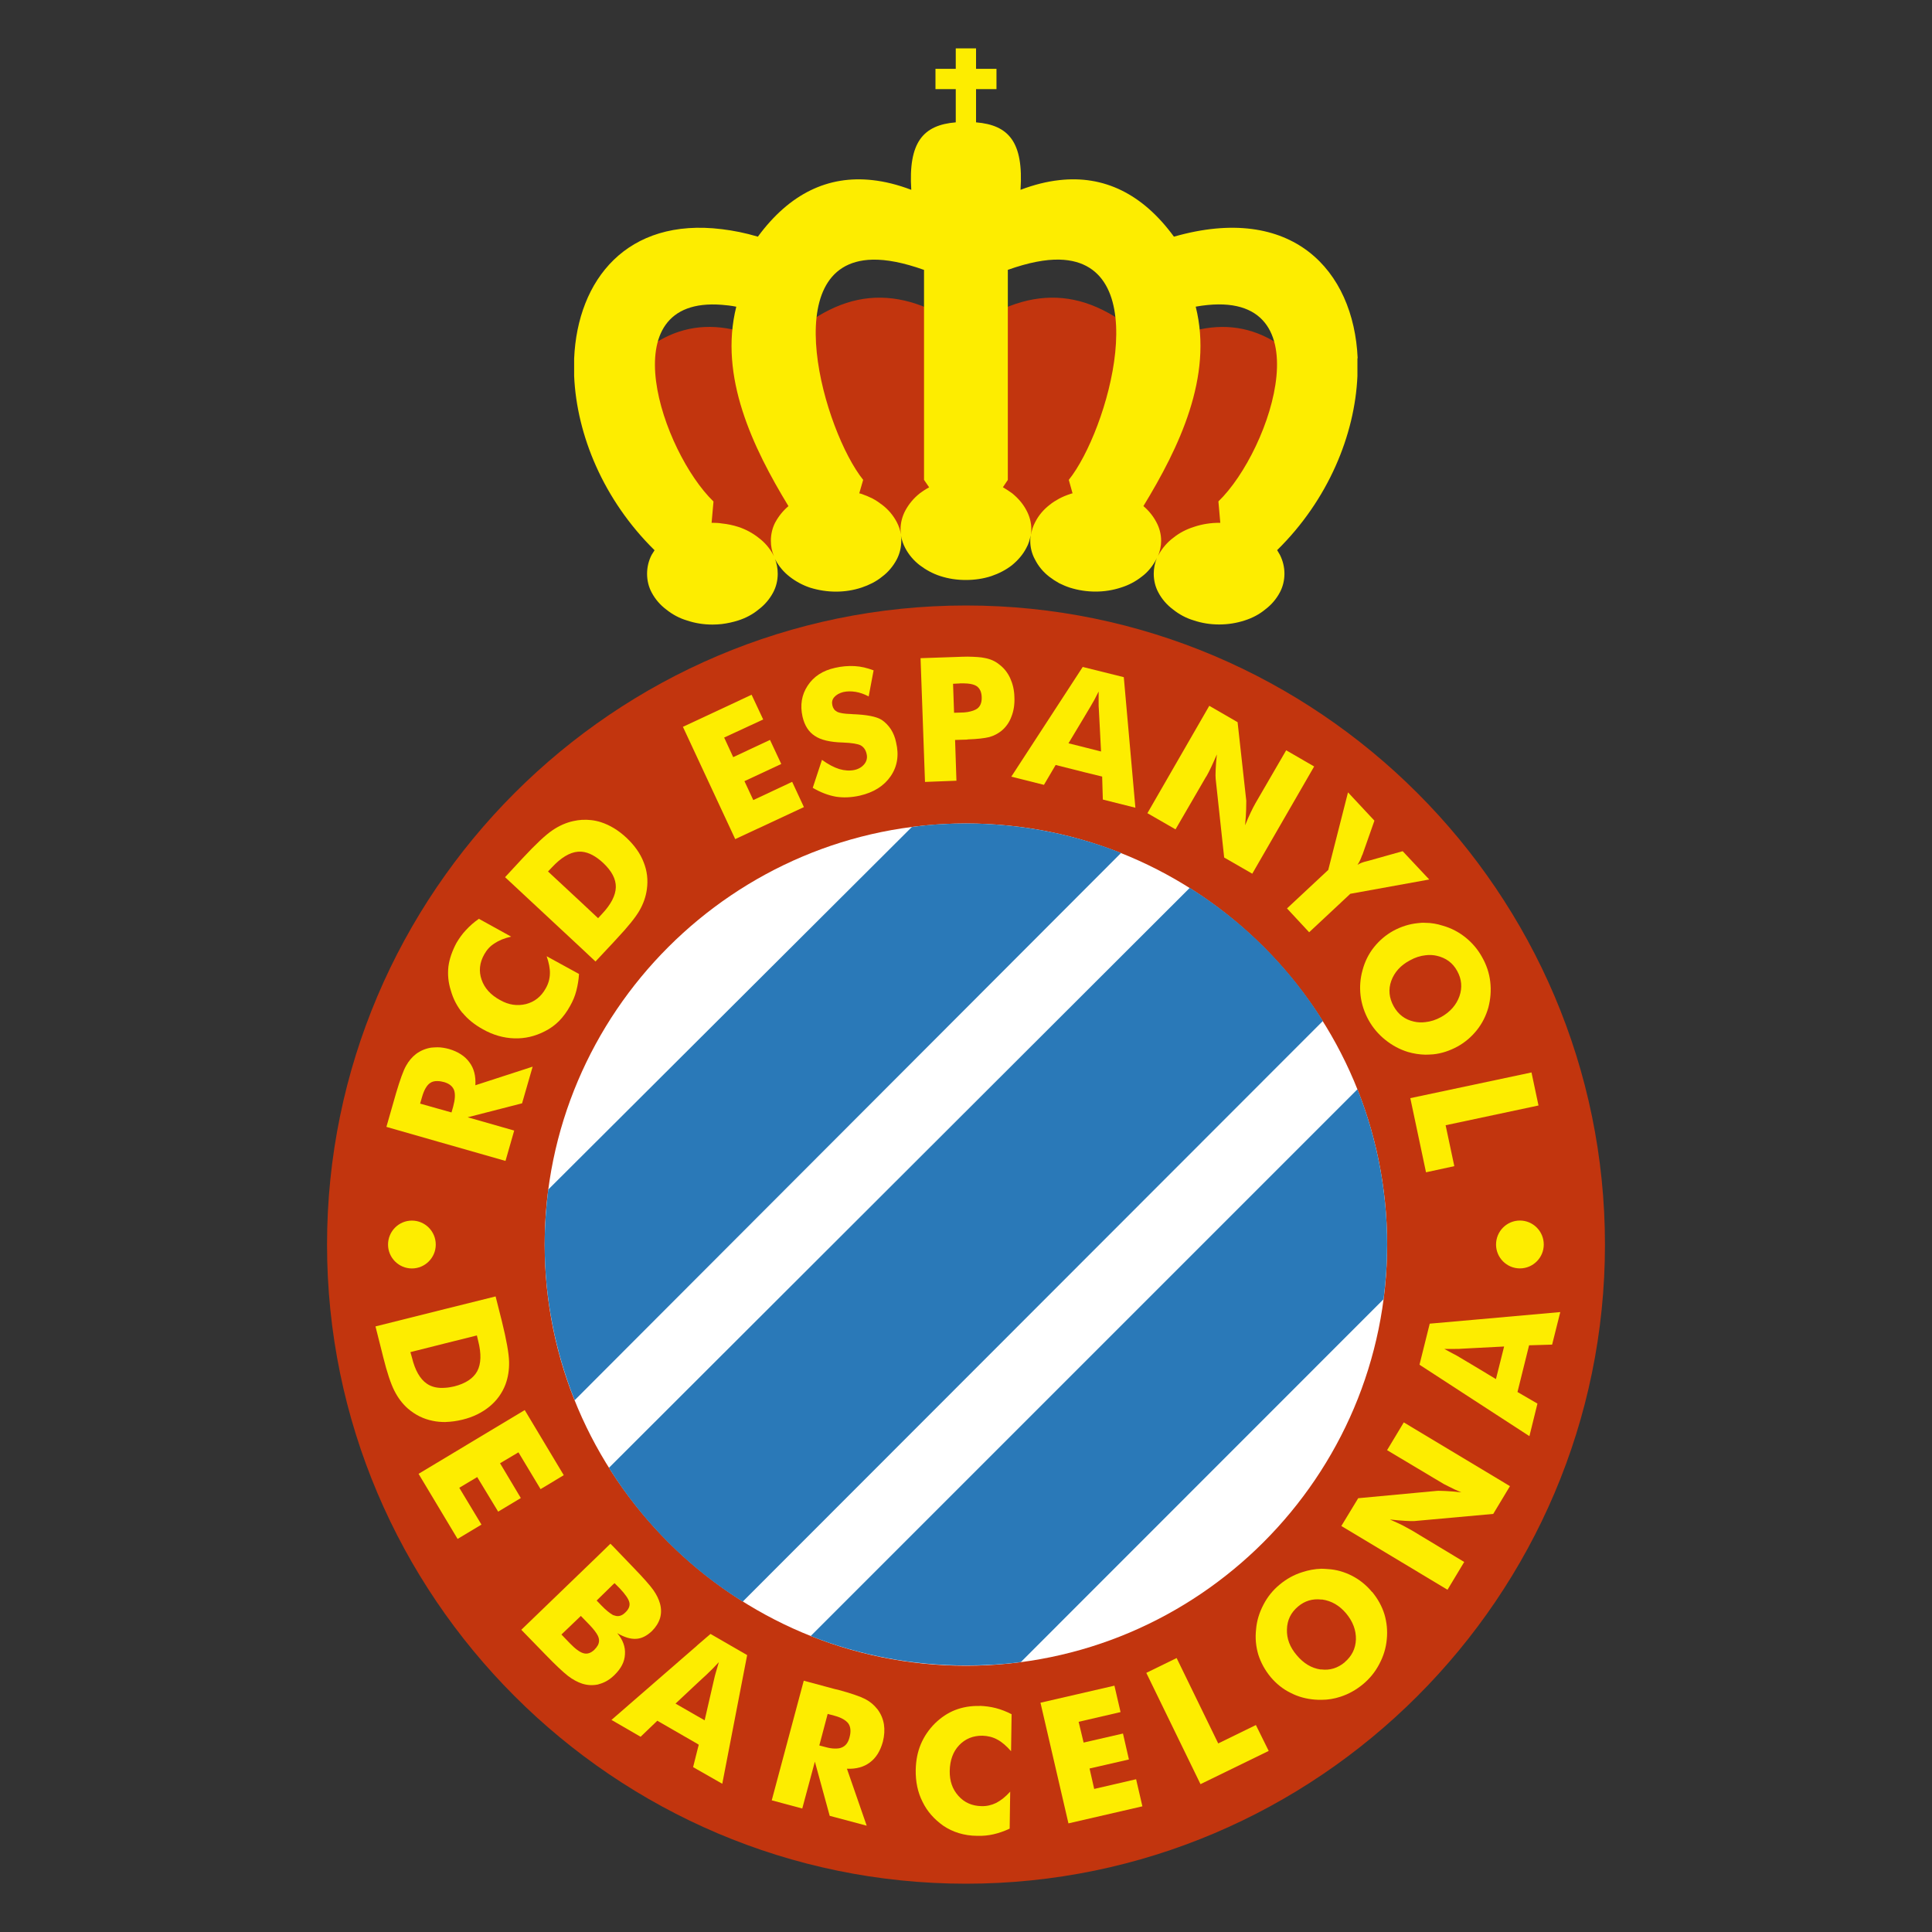 <?xml version="1.0" encoding="UTF-8"?>
<svg id="Estrellas" xmlns="http://www.w3.org/2000/svg" viewBox="0 0 40 40">
  <rect x="0" y="0" width="40" height="40" fill="#333333" stroke="none"/>
  <defs>
    <style>
      .cls-1 {
        fill: none;
      }

      .cls-2 {
        fill: #2a79b8;
      }

      .cls-2, .cls-3, .cls-4, .cls-5 {
        fill-rule: evenodd;
      }

      .cls-3 {
        fill: #c2350e;
      }

      .cls-4 {
        fill: #fded00;
      }

      .cls-5 {
        fill: #fff;
      }
    </style>
  </defs>
  <g>
    <path class="cls-3" d="M33.229,25.768c0-7.287-5.946-13.232-13.229-13.232-7.287,0-13.229,5.946-13.229,13.232s5.942,13.232,13.229,13.232c7.283,0,13.229-5.946,13.229-13.232h0Z"/>
    <path class="cls-3" d="M23.881,7.203c-1.256-1.249-2.466-1.376-3.881-.367-1.419-1.009-2.625-.882-3.882,.367-1.327-.766-2.484-.512-3.377,.699l1.507,3.649,1.976-.021c1.203-.353,2.474-.522,3.776-.469,1.299-.053,2.572,.116,3.772,.469l1.976,.021,1.51-3.649c-.896-1.21-2.05-1.464-3.377-.699h0Z"/>
    <path class="cls-4" d="M28.109,7.419c-.081-1.831-1.362-3.218-3.804-2.519-.653-.893-1.454-1.274-2.371-1.171-.258,.028-.526,.095-.805,.201,.064-.984-.24-1.341-.921-1.397v-.688h.423v-.42h-.423v-.423h-.42v.423h-.42v.42h.42v.688c-.677,.056-.984,.413-.921,1.397-.279-.106-.547-.173-.805-.201-.917-.102-1.715,.279-2.371,1.171-.261-.078-.512-.127-.745-.155-1.962-.243-2.989,1.044-3.059,2.678v.363c.053,1.214,.603,2.562,1.665,3.606-.021,.032-.042,.064-.06,.095-.064,.123-.095,.258-.095,.392,0,.138,.032,.272,.095,.388,.074,.141,.18,.261,.303,.353,.127,.102,.272,.18,.427,.226,.169,.057,.346,.085,.529,.085,.064,0,.131-.004,.194-.011,.113-.014,.229-.039,.339-.074,.152-.049,.296-.123,.42-.226,.127-.095,.229-.215,.303-.353,.064-.12,.095-.254,.095-.388,0-.113-.021-.222-.064-.328,.003,.014,.011,.025,.014,.035,.074,.141,.176,.261,.3,.356,.127,.099,.272,.176,.423,.226,.173,.053,.353,.081,.533,.081,.183,0,.36-.028,.533-.085,.074-.025,.148-.056,.219-.092,.074-.039,.141-.081,.205-.134,.124-.092,.226-.215,.3-.353,.064-.123,.095-.254,.095-.392,0-.032,0-.067-.007-.102,.018,.092,.046,.176,.088,.254,.074,.141,.177,.261,.3,.356,.131,.099,.272,.176,.427,.226,.173,.056,.349,.081,.529,.081,.176,0,.36-.025,.529-.081,.155-.053,.3-.127,.427-.226,.12-.099,.226-.219,.296-.356,.046-.081,.074-.173,.088-.265-.004,.039-.007,.078-.007,.113,0,.138,.032,.272,.099,.392,.071,.141,.173,.261,.296,.356,.064,.049,.134,.095,.205,.134,.071,.035,.145,.067,.222,.092,.169,.053,.349,.081,.529,.081,.183,0,.36-.028,.533-.085,.155-.049,.296-.123,.427-.226,.124-.092,.222-.215,.296-.353,.005-.011,.01-.021,.015-.032-.043,.104-.065,.215-.065,.325,0,.138,.032,.272,.095,.388,.074,.141,.18,.261,.304,.353,.127,.102,.272,.18,.427,.226,.169,.057,.346,.085,.529,.085,.18,0,.36-.028,.533-.085,.152-.049,.296-.123,.42-.226,.127-.095,.229-.215,.303-.353,.064-.12,.095-.254,.095-.388s-.032-.268-.095-.392c-.018-.032-.039-.064-.056-.095,1.059-1.041,1.609-2.389,1.662-3.603v-.371h0Zm-12.054,3.388c-.064,.12-.095,.254-.095,.388,0,.113,.021,.222,.064,.321-.004-.007-.011-.018-.014-.028-.074-.138-.176-.258-.303-.353-.124-.099-.268-.176-.42-.226-.109-.035-.226-.06-.339-.071-.063-.011-.131-.014-.194-.014h-.021l.039-.441c-1.055-1.02-2.174-4.259,.176-4.072,.092,.007,.191,.018,.296,.039-.363,1.447,.342,2.915,1.08,4.129-.109,.092-.201,.205-.268,.328h0Zm2.989-.593c-.123,.095-.226,.219-.3,.356-.064,.12-.099,.254-.099,.388,0,.035,.004,.071,.007,.106-.014-.088-.042-.173-.085-.254-.074-.141-.176-.261-.3-.356-.064-.049-.131-.095-.205-.134-.071-.035-.145-.067-.219-.092-.018-.007-.035-.011-.053-.014l.081-.279c-.805-1.002-1.821-4.51,.191-4.559,.289-.007,.642,.06,1.069,.212v4.347l.106,.155c-.067,.035-.131,.078-.194,.123h0Zm3.084-.279l.078,.279c-.018,.004-.035,.007-.049,.014-.078,.025-.152,.056-.222,.092-.071,.039-.141,.081-.205,.134-.123,.095-.226,.215-.296,.353-.046,.085-.074,.173-.088,.268,.004-.039,.007-.078,.007-.116,0-.134-.035-.268-.099-.388-.071-.138-.176-.258-.296-.356-.064-.046-.127-.088-.194-.127l.102-.152V5.587c.427-.152,.78-.219,1.069-.212,2.015,.049,.999,3.557,.194,4.559h0Zm3.098,.448l.039,.441h-.018c-.184,0-.36,.028-.529,.085-.155,.049-.3,.123-.427,.226-.124,.092-.229,.215-.304,.353-.005,.009-.009,.018-.013,.027,.042-.102,.066-.209,.066-.32,0-.134-.035-.268-.099-.385-.067-.127-.159-.24-.268-.332,.738-1.21,1.447-2.682,1.083-4.129,2.735-.487,1.567,2.975,.469,4.033h0Z"/>
    <path class="cls-4" d="M31.468,25.27c-.272,0-.494,.222-.494,.497,0,.272,.222,.494,.494,.494s.494-.222,.494-.494c0-.275-.222-.497-.494-.497h0Z"/>
    <path class="cls-4" d="M9.224,29.441c.113-.004,.229-.018,.353-.049,.219-.053,.402-.145,.554-.268,.152-.123,.265-.279,.335-.462,.053-.145,.078-.3,.074-.469-.004-.169-.053-.448-.148-.833l-.131-.519-1.037,.258-1.45,.363,.131,.519,.028,.113c.081,.325,.159,.557,.233,.702,.074,.145,.166,.268,.279,.367,.152,.131,.321,.215,.515,.254,.085,.018,.173,.025,.265,.025h0Zm-.695-1.334l-.032-.113,.727-.183,.649-.162,.028,.116c.067,.265,.06,.473-.021,.625-.081,.148-.24,.254-.476,.314-.064,.014-.123,.025-.18,.028-.155,.014-.286-.014-.388-.085-.138-.095-.243-.275-.307-.54h0Z"/>
    <polygon class="cls-4" points="10.734 30.069 11.192 30.831 11.672 30.542 10.864 29.194 8.666 30.514 9.474 31.862 9.968 31.565 9.509 30.803 9.88 30.581 10.314 31.297 10.783 31.015 10.353 30.295 10.734 30.069 10.734 30.069"/>
    <path class="cls-4" d="M12.72,34.681c.138-.134,.212-.275,.219-.43,.011-.152-.042-.3-.159-.438,.145,.085,.275,.124,.388,.117,.113-.004,.222-.06,.328-.159,.081-.081,.138-.169,.169-.268,.028-.095,.028-.198,0-.3-.025-.092-.071-.187-.138-.282-.067-.095-.201-.247-.402-.455l-.434-.452-.053-.053-.261,.254-1.584,1.528,.505,.519c.201,.208,.356,.353,.459,.434,.102,.078,.201,.131,.296,.162,.109,.035,.215,.039,.325,.018,.007-.003,.014-.003,.021-.007,.106-.028,.205-.081,.293-.162,.011-.011,.018-.018,.028-.025h0Zm-.342-.618c-.018,.032-.042,.064-.074,.095-.071,.067-.145,.092-.222,.071-.078-.021-.173-.092-.289-.212l-.169-.176,.402-.385,.177,.183c.085,.088,.145,.166,.176,.229,.011,.025,.018,.046,.021,.067,.007,.042,0,.085-.021,.127h0Zm.071-.826l-.071-.074-.025-.025,.025-.025,.314-.307,.032-.028,.106,.106c.12,.127,.187,.226,.201,.296,.014,.071-.014,.138-.085,.205-.067,.067-.138,.088-.208,.067-.014-.004-.028-.007-.046-.014-.063-.035-.145-.099-.243-.201h0Z"/>
    <path class="cls-4" d="M14.435,34.067l-1.775,1.542,.603,.349,.346-.332,.826,.476,.032,.021-.032,.124-.085,.339,.085,.049,.519,.296,.515-2.664-.759-.438-.275,.236h0Zm.448,.346c-.025,.088-.046,.162-.064,.219-.014,.056-.028,.095-.032,.124l-.198,.861-.155-.088-.448-.258,.448-.42,.198-.183c.042-.039,.081-.078,.123-.12,.039-.042,.085-.088,.127-.134h0Z"/>
    <path class="cls-4" d="M18.162,35.383c-.064-.081-.145-.152-.247-.205-.102-.053-.293-.12-.568-.194l-.064-.014-.642-.173-.663,2.477,.632,.169,.261-.97,.307,1.122,.106,.028,.66,.176-.409-1.179c.191,.007,.349-.035,.476-.131,.127-.095,.215-.236,.268-.43,.032-.127,.039-.247,.021-.363-.021-.12-.067-.222-.138-.314h0Zm-.575,.593c-.028,.106-.081,.173-.162,.205-.039,.018-.085,.021-.141,.021-.056,0-.123-.011-.198-.032l-.123-.032,.173-.653,.134,.035c.007,.004,.011,.004,.014,.004,.141,.039,.233,.095,.282,.162,.046,.067,.056,.166,.021,.289h0Z"/>
    <path class="cls-4" d="M20.282,35.32c-.187-.004-.353,.025-.508,.085-.152,.06-.289,.152-.413,.272-.131,.13-.229,.275-.296,.434-.067,.159-.102,.335-.106,.533-.004,.244,.042,.466,.141,.66,.095,.198,.24,.36,.427,.494,.099,.067,.208,.12,.325,.155,.116,.035,.243,.056,.385,.056,.113,.003,.222-.007,.332-.032,.109-.025,.222-.064,.335-.117l.011-.766c-.095,.106-.194,.183-.289,.233-.095,.046-.198,.071-.307,.067-.194-.004-.353-.074-.476-.212-.124-.138-.183-.307-.18-.515,.004-.219,.067-.399,.194-.533,.127-.134,.289-.201,.487-.198,.109,.004,.212,.028,.307,.081,.092,.049,.187,.131,.282,.24l.011-.766c-.109-.056-.219-.099-.328-.127-.109-.028-.219-.042-.332-.046h0Z"/>
    <polygon class="cls-4" points="22.654 37.038 22.558 36.615 23.373 36.428 23.25 35.891 22.435 36.078 22.332 35.648 23.2 35.447 23.073 34.9 21.542 35.253 22.121 37.751 23.652 37.398 23.522 36.837 22.654 37.038 22.654 37.038"/>
    <polygon class="cls-4" points="25.222 36.096 24.361 34.328 23.733 34.635 24.855 36.939 26.267 36.251 26.002 35.715 25.222 36.096 25.222 36.096"/>
    <path class="cls-4" d="M28.409,32.959h-.004c-.116-.141-.254-.251-.409-.332-.159-.081-.325-.131-.505-.141-.046-.003-.088-.007-.134-.007-.134,.004-.265,.028-.395,.071-.173,.053-.328,.141-.469,.258-.141,.116-.254,.258-.335,.416-.085,.162-.138,.332-.152,.508-.021,.183-.004,.356,.046,.526,.053,.166,.138,.321,.254,.462,.116,.138,.254,.251,.413,.328,.155,.081,.325,.127,.508,.141,.046,.004,.088,.004,.131,.004,.134,0,.265-.021,.395-.064,.173-.056,.328-.145,.469-.261,.138-.116,.251-.254,.335-.416,.085-.159,.138-.328,.155-.512,.018-.18,0-.353-.049-.519-.053-.169-.138-.321-.254-.462h0Zm-.568,1.457c-.145,.12-.307,.17-.483,.148h-.021c-.187-.028-.349-.127-.491-.296-.141-.166-.208-.342-.201-.533,.004-.191,.081-.349,.229-.473,.141-.12,.303-.166,.483-.145h.021c.191,.028,.356,.124,.494,.289,.138,.166,.205,.346,.201,.536-.007,.191-.085,.346-.233,.473h0Z"/>
    <path class="cls-4" d="M28.716,30.023l1.087,.649c.053,.035,.12,.071,.194,.106,.074,.039,.159,.078,.258,.12-.123-.014-.229-.025-.321-.028-.092-.003-.155-.007-.187-.003l-1.627,.152-.349,.575,2.198,1.32,.346-.575-1.083-.653c-.056-.032-.12-.067-.194-.106-.074-.035-.162-.078-.261-.12,.12,.014,.226,.021,.318,.028,.092,.004,.155,.007,.187,.004l1.634-.148,.346-.575-2.198-1.32-.346,.575h0Z"/>
    <path class="cls-4" d="M32.135,27.839l.169-.674-1.786,.159-.917,.081-.212,.85,1.129,.734,1.147,.745,.166-.674-.413-.24,.24-.967,.476-.014h0Zm-1.164,.713l-.452-.272-.307-.183c-.046-.028-.095-.056-.148-.081-.053-.028-.106-.06-.162-.088h.226c.06,0,.102,0,.127-.004l.265-.014,.621-.032-.169,.674h0Z"/>
    <path class="cls-4" d="M8.034,25.768c0,.272,.222,.494,.494,.494,.272,0,.494-.222,.494-.494,0-.275-.222-.497-.494-.497-.272,0-.494,.222-.494,.497h0Z"/>
    <path class="cls-4" d="M10.466,24.035l.18-.628-.963-.275,1.126-.289,.219-.759-1.186,.385c.011-.191-.028-.349-.124-.476-.092-.127-.233-.219-.423-.275-.081-.021-.159-.035-.236-.035-.042,0-.088,.004-.131,.007-.116,.018-.222,.063-.314,.131-.081,.063-.152,.145-.208,.247-.056,.099-.124,.289-.205,.561l-.201,.702,1.059,.303,1.408,.402h0Zm-1.768-1.186l.039-.134c.042-.148,.099-.247,.169-.293,.039-.028,.092-.042,.152-.039,.042,0,.088,.007,.138,.021,.106,.032,.173,.085,.205,.166,.028,.081,.021,.194-.018,.339l-.035,.123-.289-.081-.36-.102h0Z"/>
    <path class="cls-4" d="M9.576,20.969c.109,.134,.251,.247,.423,.342,.212,.12,.431,.18,.649,.187,.219,.007,.431-.042,.635-.148,.106-.053,.205-.124,.293-.212,.085-.088,.162-.191,.229-.314,.056-.099,.099-.201,.127-.31,.028-.11,.049-.226,.056-.349l-.67-.367c.046,.134,.071,.254,.067,.363-.003,.106-.032,.208-.085,.3-.095,.173-.233,.282-.413,.328-.18,.042-.356,.018-.536-.085-.194-.106-.321-.247-.381-.423-.06-.173-.042-.349,.056-.522,.053-.095,.123-.173,.215-.229,.088-.06,.201-.106,.342-.138l-.668-.369c-.102,.07-.189,.147-.267,.232-.078,.081-.141,.173-.198,.268-.088,.166-.145,.328-.166,.487-.018,.162-.004,.328,.049,.494,.049,.177,.131,.332,.24,.466h0Z"/>
    <polygon class="cls-4" points="9.915 19.021 9.917 19.022 9.919 19.021 9.915 19.021 9.915 19.021"/>
    <path class="cls-4" d="M12.329,19.907l.367-.392,.078-.085c.229-.244,.385-.438,.466-.579,.081-.141,.131-.286,.152-.434,.028-.198,.007-.385-.067-.568-.07-.183-.191-.349-.356-.505-.166-.155-.342-.261-.526-.321-.131-.042-.261-.056-.395-.049-.056,.004-.116,.011-.176,.025-.148,.032-.293,.095-.434,.191-.141,.095-.346,.286-.618,.579l-.363,.392,1.591,1.482,.282,.265h0Zm-.984-1.863l.081-.085c.187-.201,.367-.31,.536-.325,.028-.004,.056,0,.085,0,.145,.014,.289,.092,.438,.229,.18,.169,.268,.335,.265,.505-.004,.169-.099,.356-.286,.554l-.081,.088-.335-.314-.702-.653h0Z"/>
    <polygon class="cls-4" points="16.644 16.71 16.401 16.187 15.596 16.565 15.413 16.173 16.175 15.817 15.942 15.319 15.18 15.676 14.993 15.27 15.801 14.896 15.561 14.384 14.139 15.048 15.222 17.373 16.644 16.71 16.644 16.71"/>
    <path class="cls-4" d="M18.444,15.097c-.053-.078-.113-.141-.187-.191-.11-.071-.311-.109-.604-.12-.014,0-.025-.003-.035-.003-.134-.004-.229-.018-.286-.046-.053-.028-.085-.071-.099-.134-.014-.064-.004-.12,.039-.169,.042-.049,.106-.085,.187-.106,.081-.018,.166-.018,.254-.004,.088,.014,.18,.046,.272,.095l.102-.54c-.131-.049-.258-.081-.392-.088-.131-.007-.268,.004-.402,.035-.258,.056-.448,.18-.572,.371-.123,.187-.159,.399-.106,.639,.042,.183,.127,.318,.254,.399,.123,.085,.318,.131,.579,.138,.187,.007,.314,.028,.374,.06,.06,.035,.102,.092,.12,.176,.018,.074,.004,.145-.042,.205-.049,.063-.116,.106-.208,.127-.099,.021-.205,.014-.314-.018-.113-.035-.233-.099-.36-.191l-.191,.579c.162,.095,.321,.155,.476,.183,.155,.025,.321,.018,.498-.021,.289-.067,.501-.201,.639-.402,.138-.201,.176-.434,.113-.699-.021-.106-.06-.198-.109-.275h0Z"/>
    <path class="cls-4" d="M19.802,16.163l-.028-.843,.127-.004,.116-.003c.007,0,.011,0,.014-.004,.205-.007,.356-.025,.452-.049,.099-.028,.183-.074,.254-.131,.092-.078,.162-.176,.205-.296,.046-.116,.067-.251,.06-.402-.003-.145-.035-.275-.088-.392-.053-.113-.127-.208-.226-.282-.081-.067-.183-.113-.3-.134-.078-.018-.201-.025-.356-.028-.074,0-.155,.004-.243,.007l-.73,.025,.092,2.562,.653-.025h0Zm.071-2.015c.06,0,.113,0,.159,.004,.081,.007,.145,.025,.187,.053,.067,.046,.102,.12,.106,.226,.004,.113-.028,.191-.092,.24-.046,.032-.113,.056-.201,.071-.042,.007-.092,.011-.145,.011l-.134,.004-.021-.6,.141-.007h0Z"/>
    <path class="cls-4" d="M21.613,16.251l.243-.413,.603,.152,.36,.088,.014,.476,.674,.169-.24-2.703-.808-.201-.042-.011-1.479,2.272,.674,.169h0Zm.847-1.426l.116-.194c.028-.046,.056-.095,.085-.148,.025-.053,.056-.106,.085-.166v.229c0,.056,0,.102,.004,.127l.046,.886-.335-.085-.339-.085,.339-.565h0Z"/>
    <path class="cls-4" d="M24.975,16.078c.032-.056,.067-.123,.102-.198,.035-.074,.074-.162,.117-.261-.014,.12-.021,.226-.025,.318-.004,.092-.004,.152,0,.187l.176,1.63,.582,.335,1.281-2.22-.579-.335-.635,1.094c-.032,.056-.067,.124-.102,.198-.035,.074-.074,.162-.113,.261,.011-.123,.018-.229,.021-.321,.003-.092,.003-.155,.003-.187l-.18-1.627-.586-.339-1.281,2.223,.582,.335,.635-1.094h0Z"/>
    <path class="cls-4" d="M27.103,19.303l.854-.798,1.634-.296-.55-.586-.716,.201c-.004,0-.014,.004-.028,.007-.078,.018-.141,.042-.191,.074,.035-.053,.067-.116,.092-.191,.007-.007,.007-.018,.011-.021l.247-.702-.547-.586-.409,1.606-.854,.797,.459,.494h0Z"/>
    <path class="cls-4" d="M29.351,19.113c-.176,.018-.342,.071-.505,.159-.159,.088-.293,.205-.402,.342-.109,.138-.187,.296-.233,.469-.049,.173-.063,.349-.042,.529,.021,.176,.078,.349,.166,.508,.088,.159,.205,.296,.346,.409,.141,.113,.296,.198,.469,.251,.12,.035,.24,.053,.36,.056,.053,0,.109-.004,.162-.007,.176-.018,.342-.074,.505-.162,.159-.088,.293-.205,.402-.342,.109-.138,.187-.293,.236-.466,.046-.176,.06-.353,.039-.533-.021-.18-.078-.349-.166-.504-.088-.162-.205-.3-.346-.413-.141-.113-.296-.194-.469-.243-.12-.039-.243-.06-.363-.06-.053-.004-.106,0-.159,.007h0Zm.399,.677c.187,.042,.328,.145,.42,.314,.092,.166,.109,.342,.046,.522-.064,.18-.191,.325-.378,.43-.109,.06-.219,.095-.328,.106-.078,.01-.159,.007-.236-.011-.187-.042-.325-.148-.42-.318-.095-.173-.113-.349-.049-.526,.064-.176,.191-.321,.385-.423,.106-.06,.215-.095,.321-.106,.081-.011,.162-.007,.24,.011h0Z"/>
    <polygon class="cls-4" points="29.524 24.271 30.11 24.144 29.93 23.297 31.853 22.888 31.708 22.204 29.199 22.736 29.524 24.271 29.524 24.271"/>
    <path class="cls-5" d="M28.719,25.768c0-4.806-3.917-8.719-8.719-8.719s-8.723,3.913-8.723,8.719c0,4.803,3.92,8.719,8.723,8.719s8.719-3.917,8.719-8.719h0Z"/>
    <path class="cls-2" d="M23.211,17.659c-1.016-.402-2.11-.61-3.211-.61-.374,0-.752,.021-1.122,.074l-7.527,7.505c-.046,.378-.074,.755-.074,1.14,0,1.101,.212,2.195,.621,3.222l11.313-11.331h0Z"/>
    <path class="cls-2" d="M27.389,21.138c-.695-1.115-1.641-2.057-2.756-2.756l-12.026,12.008c.706,1.129,1.651,2.071,2.77,2.77l12.012-12.022h0Z"/>
    <path class="cls-2" d="M28.645,26.9c.049-.385,.074-.759,.074-1.133,0-1.101-.208-2.191-.614-3.215l-11.32,11.32c1.027,.406,2.117,.61,3.215,.61,.378,0,.759-.021,1.136-.071l7.509-7.512h0Z"/>
  </g>
  <rect class="cls-1" width="40" height="40"/>
</svg>